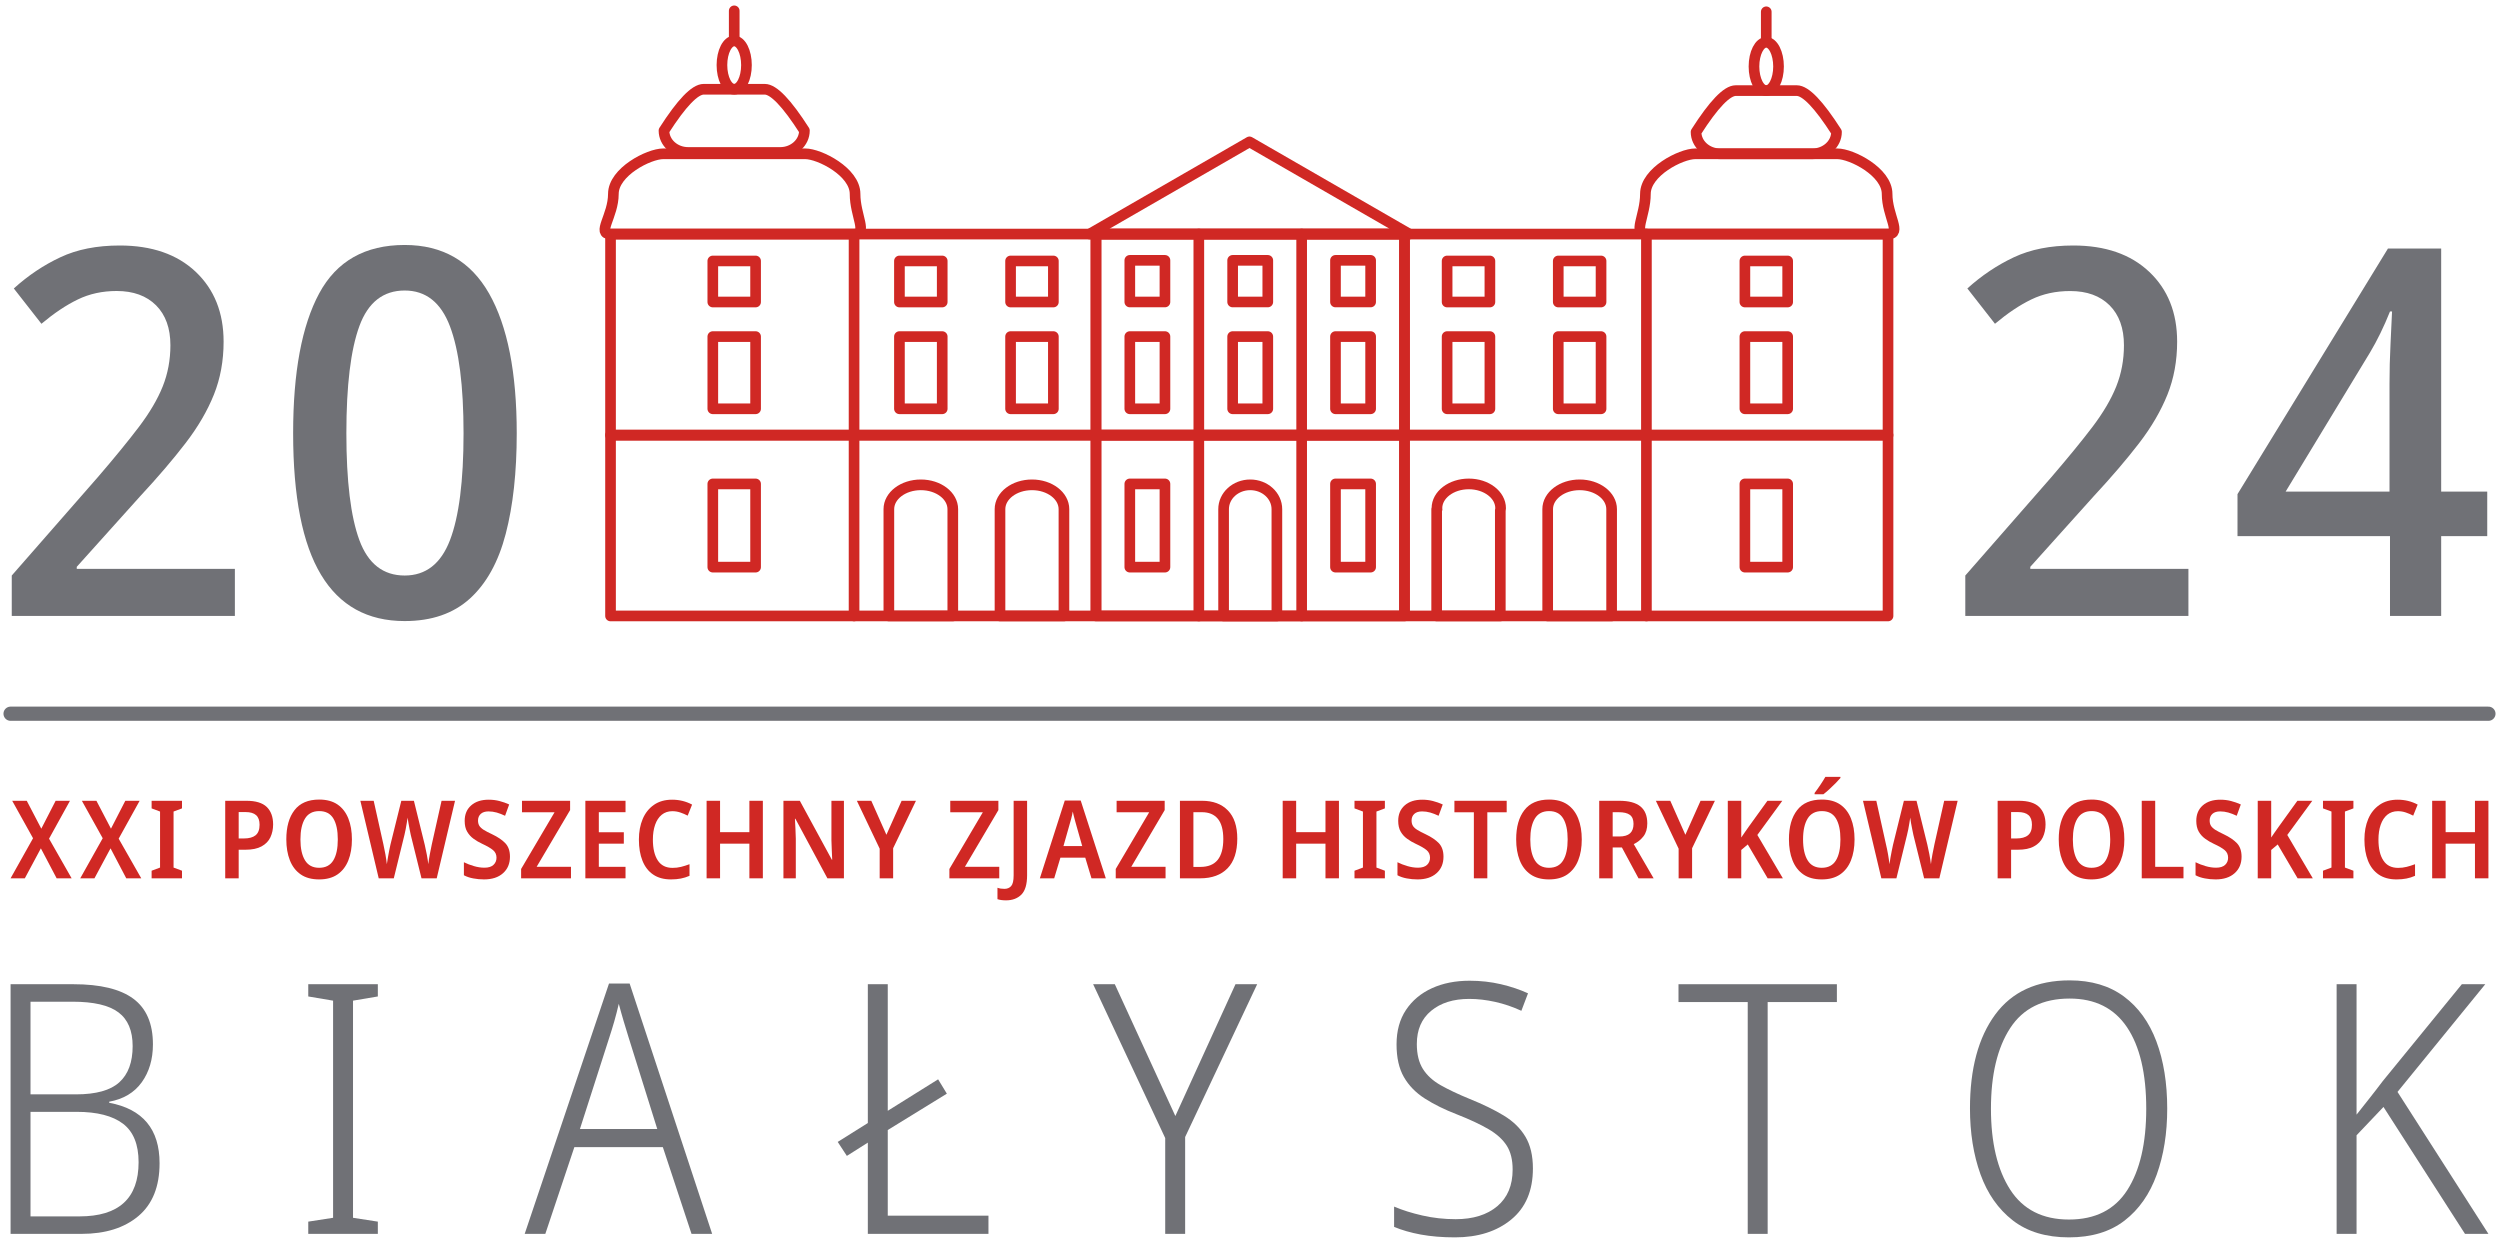 <!DOCTYPE svg PUBLIC "-//W3C//DTD SVG 1.1//EN" "http://www.w3.org/Graphics/SVG/1.1/DTD/svg11.dtd">
<svg xmlns="http://www.w3.org/2000/svg" viewBox="0 0 572 284" width="572" height="284">
	<style>
		tspan { white-space:pre }
		.shp0 { fill: none;stroke: #d02824;stroke-linecap:round;stroke-linejoin:round;stroke-width: 2.439 } 
		.shp1 { fill: none;stroke: #707176;stroke-linecap:round;stroke-linejoin:round;stroke-width: 3.252 } 
		.shp2 { fill: #707176 } 
		.shp3 { fill: #d02824 } 
	</style>
	<g >
		<path class="shp0" d="M431.98 99.56L431.98 53.55L321.35 53.55L321.35 99.56L431.98 99.56Z" />
		<path class="shp0" d="M139.69 53.55L139.69 99.56L250.76 99.56L250.76 53.55L139.69 53.55Z" />
		<path class="shp0" d="M250.76 140.93L250.76 99.56L139.69 99.56L139.69 140.93L431.98 140.93L431.98 99.56L321.35 99.56L321.35 140.93L250.76 140.93Z" />
		<path class="shp0" d="M250.76 99.56L250.76 99.56L321.35 99.56L321.35 99.56L250.76 99.56Z" />
		<path class="shp0" d="M322.47 53.55L285.88 32.46L249.3 53.55L249.3 53.55L322.47 53.55L322.47 53.55Z" />
		<path class="shp0" d="M321.35 53.55L250.76 53.55L250.76 99.56L321.35 99.56L321.35 53.55Z" />
		<path class="shp0" d="M250.76 140.93L321.35 140.93L321.35 99.56L250.76 99.56L250.76 140.93Z" />
		<path class="shp0" d="M409.02 129.76L399.23 129.76L399.23 110.72L409.02 110.72L409.02 129.76Z" />
		<path class="shp0" d="M172.88 129.76L163.09 129.76L163.09 110.72L172.88 110.72L172.88 129.76Z" />
		<g >
			<path class="shp0" d="M409.02 69.1L399.23 69.1L399.23 59.71L409.02 59.71L409.02 69.1Z" />
			<path class="shp0" d="M409.02 93.53L399.23 93.53L399.23 77.01L409.02 77.01L409.02 93.53Z" />
			<path class="shp0" d="M366.32 69.1L356.53 69.1L356.53 59.71L366.32 59.71L366.32 69.1Z" />
			<path class="shp0" d="M366.32 93.53L356.53 93.53L356.53 77.01L366.32 77.01L366.32 93.53Z" />
			<path class="shp0" d="M340.89 69.1L331.1 69.1L331.1 59.71L340.89 59.71L340.89 69.1Z" />
			<path class="shp0" d="M340.89 93.53L331.1 93.53L331.1 77.01L340.89 77.01L340.89 93.53Z" />
			<g >
				<path class="shp0" d="M241.01 69.1L231.22 69.1L231.22 59.71L241.01 59.71L241.01 69.1Z" />
				<path class="shp0" d="M241.01 93.53L231.22 93.53L231.22 77.01L241.01 77.01L241.01 93.53Z" />
				<path class="shp0" d="M215.58 69.1L205.79 69.1L205.79 59.71L215.58 59.71L215.58 69.1Z" />
				<path class="shp0" d="M215.58 93.53L205.79 93.53L205.79 77.01L215.58 77.01L215.58 93.53Z" />
			</g>
			<g >
				<path class="shp0" d="M172.88 69.1L163.09 69.1L163.09 59.71L172.88 59.71L172.88 69.1Z" />
				<path class="shp0" d="M172.88 93.53L163.09 93.53L163.09 77.01L172.88 77.01L172.88 93.53Z" />
			</g>
			<path class="shp0" d="M282.03 59.57L290.07 59.57L290.07 69.09L282.03 69.09L282.03 59.57Z" />
			<path class="shp0" d="M305.56 59.57L313.6 59.57L313.6 69.09L305.56 69.09L305.56 59.57Z" />
			<path class="shp0" d="M258.5 59.57L266.54 59.57L266.54 69.09L258.5 69.09L258.5 59.57Z" />
			<path class="shp0" d="M282.03 77.01L290.07 77.01L290.07 93.53L282.03 93.53L282.03 77.01Z" />
			<path class="shp0" d="M305.56 77.01L313.6 77.01L313.6 93.53L305.56 93.53L305.56 77.01Z" />
			<path class="shp0" d="M258.5 77.01L266.54 77.01L266.54 93.53L258.5 93.53L258.5 77.01Z" />
		</g>
		<path class="shp0" d="M305.56 110.72L313.6 110.72L313.6 129.76L305.56 129.76L305.56 110.72Z" />
		<path class="shp0" d="M258.5 110.72L266.54 110.72L266.54 129.76L258.5 129.76L258.5 110.72Z" />
		<path class="shp0" d="M376.7 53.55L376.7 140.93" />
		<path class="shp0" d="M195.41 53.87L195.41 140.93" />
		<path class="shp0" d="M297.82 53.55L297.82 140.93" />
		<path class="shp0" d="M274.29 53.55L274.29 140.93" />
		<path class="shp0" d="M250.76 53.55L321.35 53.55" />
		<path class="shp0" d="M184.24 35.19L151.74 35.19C148.47 35.19 140.34 39.32 140.34 44.37L140.34 44.37C140.34 49.42 136.43 53.55 139.69 53.55L195.41 53.55C198.67 53.55 195.64 49.42 195.64 44.37L195.64 44.37C195.64 39.32 187.5 35.19 184.24 35.19Z" />
		<path class="shp0" d="M174.97 20.42L161.01 20.42C158.99 20.42 155.96 23.57 151.92 29.88C151.92 32.63 154.4 34.88 157.43 34.88L178.54 34.88C181.57 34.88 184.05 32.63 184.05 29.88C180.01 23.57 176.99 20.42 174.97 20.42Z" />
		<path class="shp0" d="M170.79 14.89C170.79 11.84 169.54 9.37 167.99 9.37C166.44 9.37 165.18 11.84 165.18 14.89C165.18 17.94 166.44 20.42 167.99 20.42C169.54 20.42 170.79 17.94 170.79 14.89Z" />
		<path class="shp0" d="M167.99 2.48L167.99 9.15" />
		<path class="shp0" d="M420.37 35.19L387.87 35.19C384.61 35.19 376.47 39.32 376.47 44.37L376.47 44.37C376.47 49.42 373.43 53.55 376.7 53.55L431.98 53.55C435.24 53.55 431.77 49.42 431.77 44.37L431.77 44.37C431.77 39.32 423.63 35.19 420.37 35.19Z" />
		<path class="shp0" d="M411.1 20.73L397.14 20.73C395.12 20.73 392.09 23.89 388.06 30.2C388.06 32.94 390.54 35.19 393.57 35.19L414.68 35.19C417.71 35.19 420.19 32.94 420.19 30.2C416.15 23.89 413.12 20.73 411.1 20.73Z" />
		<path class="shp0" d="M406.93 15.21C406.93 12.16 405.67 9.68 404.12 9.68C402.57 9.68 401.31 12.16 401.31 15.21C401.31 18.26 402.57 20.73 404.12 20.73C405.67 20.73 406.93 18.26 406.93 15.21Z" />
		<path class="shp0" d="M404.12 2.7L404.12 9.37" />
		<path class="shp0" d="M218 116.5C218 113.42 214.73 110.93 210.69 110.93C206.64 110.93 203.37 113.42 203.37 116.5L203.37 140.93L218 140.93L218 116.5Z" />
		<path class="shp0" d="M236.12 110.93C232.07 110.93 228.8 113.42 228.8 116.5L228.8 140.93L243.43 140.93L243.43 116.5C243.43 113.42 240.16 110.93 236.12 110.93Z" />
		<path class="shp0" d="M286.05 110.93C282.69 110.93 279.96 113.42 279.96 116.5L279.96 140.93L292.15 140.93L292.15 116.5C292.15 113.42 289.42 110.93 286.05 110.93Z" />
		<path class="shp0" d="M343.34 116.29C343.34 113.21 340.08 110.72 336.06 110.72C332.03 110.72 328.77 113.21 328.77 116.29C328.77 116.36 328.8 116.43 328.8 116.5L328.71 116.5L328.71 140.93L343.27 140.93L343.27 116.78C343.29 116.62 343.34 116.46 343.34 116.29Z" />
		<path class="shp0" d="M361.42 110.93C357.38 110.93 354.11 113.42 354.11 116.5L354.11 140.93L368.74 140.93L368.74 116.5C368.74 113.42 365.46 110.93 361.42 110.93Z" />
		<path class="shp1" d="M2.42 163.3L569.35 163.3" />
		<g >
			<path fill-rule="evenodd" class="shp2" d="M2.42 225.19L16.82 225.19C22.96 225.19 27.52 226.3 30.51 228.51C33.49 230.72 34.99 234.2 34.99 238.95C34.99 242.36 34.13 245.26 32.43 247.63C30.72 250 28.24 251.48 24.98 252.07L24.98 252.31C32.67 253.75 36.51 258.36 36.51 266.15C36.51 271.48 34.89 275.51 31.67 278.23C28.44 280.95 24.1 282.31 18.66 282.31L2.42 282.31L2.42 225.19ZM6.98 250.39L17.38 250.39C21.97 250.39 25.28 249.47 27.3 247.63C29.33 245.79 30.35 243.03 30.35 239.35C30.35 235.83 29.27 233.25 27.1 231.63C24.94 230 21.44 229.19 16.58 229.19L6.98 229.19L6.98 250.39ZM6.98 254.39L6.98 278.31L18.18 278.31C27.2 278.31 31.71 274.18 31.71 265.91C31.71 261.86 30.52 258.92 28.15 257.11C25.77 255.3 22.24 254.39 17.54 254.39L6.98 254.39Z" />
			<path class="shp2" d="M86.45 282.31L70.53 282.31L70.53 279.51L76.21 278.63L76.21 228.95L70.53 227.99L70.53 225.19L86.45 225.19L86.45 227.99L80.77 228.95L80.77 278.63L86.45 279.51L86.45 282.31Z" />
			<path fill-rule="evenodd" class="shp2" d="M158.22 282.31L151.66 262.47L131.41 262.47L124.77 282.31L120.05 282.31L139.34 225.03L144.06 225.03L162.94 282.31L158.22 282.31ZM150.38 258.31L143.82 237.35C143.5 236.34 143.12 235.11 142.7 233.67C142.27 232.23 141.9 230.89 141.58 229.67C141.26 231.06 140.91 232.4 140.54 233.71C140.16 235.02 139.79 236.23 139.42 237.35L132.69 258.31L150.38 258.31Z" />
			<path class="shp2" d="M198.56 282.31L198.56 261.43L193.76 264.47L191.67 261.27L198.56 256.95L198.56 225.19L203.12 225.19L203.12 254.15L214.64 246.95L216.64 250.23L203.12 258.55L203.12 278.15L226.16 278.15L226.16 282.31L198.56 282.31Z" />
			<path class="shp2" d="M268.92 255.35L282.68 225.19L287.64 225.19L271.16 260.15L271.16 282.31L266.6 282.31L266.6 260.39L250.11 225.19L255.07 225.19L268.92 255.35Z" />
			<path class="shp2" d="M350.73 267.35C350.73 272.41 349.08 276.31 345.77 279.03C342.46 281.75 338.17 283.11 332.89 283.11C330.01 283.11 327.41 282.89 325.09 282.47C322.77 282.04 320.73 281.45 318.97 280.71L318.97 276.07C320.83 276.87 322.99 277.55 325.45 278.11C327.9 278.67 330.44 278.95 333.05 278.95C337.05 278.95 340.22 277.96 342.57 275.99C344.92 274.01 346.09 271.22 346.09 267.59C346.09 265.35 345.64 263.52 344.73 262.11C343.83 260.7 342.44 259.44 340.57 258.35C338.7 257.26 336.28 256.12 333.29 254.95C330.52 253.88 328.09 252.68 326.01 251.35C323.93 250.02 322.33 248.38 321.21 246.43C320.09 244.48 319.53 241.99 319.53 238.95C319.53 235.86 320.25 233.23 321.69 231.07C323.13 228.91 325.1 227.26 327.61 226.11C330.12 224.96 333 224.39 336.25 224.39C338.76 224.39 341.14 224.66 343.41 225.19C345.68 225.72 347.75 226.42 349.61 227.27L348.09 231.27C346.12 230.36 344.12 229.68 342.09 229.23C340.06 228.78 338.09 228.55 336.17 228.55C332.54 228.55 329.64 229.46 327.45 231.27C325.26 233.08 324.17 235.61 324.17 238.87C324.17 241.22 324.64 243.12 325.57 244.59C326.5 246.06 327.86 247.3 329.65 248.31C331.44 249.32 333.64 250.36 336.25 251.43C339.29 252.66 341.89 253.92 344.05 255.23C346.21 256.54 347.87 258.15 349.01 260.07C350.16 261.99 350.73 264.42 350.73 267.35Z" />
			<path class="shp2" d="M404.44 282.31L399.88 282.31L399.88 229.27L384.04 229.27L384.04 225.19L420.28 225.19L420.28 229.27L404.44 229.27L404.44 282.31Z" />
			<path fill-rule="evenodd" class="shp2" d="M495.86 253.67C495.86 259.27 495.06 264.29 493.46 268.75C491.86 273.2 489.41 276.71 486.1 279.27C482.79 281.83 478.55 283.11 473.38 283.11C468.15 283.11 463.87 281.82 460.53 279.23C457.2 276.64 454.73 273.12 453.13 268.67C451.53 264.22 450.73 259.19 450.73 253.59C450.73 244.52 452.65 237.38 456.49 232.15C460.33 226.92 466.01 224.31 473.54 224.31C478.5 224.31 482.63 225.54 485.94 227.99C489.25 230.44 491.73 233.87 493.38 238.27C495.03 242.67 495.86 247.8 495.86 253.67ZM455.53 253.67C455.53 261.45 457 267.63 459.93 272.19C462.87 276.75 467.35 279.03 473.38 279.03C479.4 279.03 483.86 276.78 486.74 272.27C489.62 267.76 491.06 261.56 491.06 253.67C491.06 245.61 489.59 239.4 486.66 235.03C483.72 230.66 479.35 228.47 473.54 228.47C467.4 228.47 462.87 230.72 459.93 235.23C457 239.74 455.53 245.88 455.53 253.67Z" />
			<path class="shp2" d="M569.35 282.31L563.99 282.31L545.34 253.27L539.18 259.75L539.18 282.31L534.62 282.31L534.62 225.19L539.18 225.19L539.18 255.03C539.98 254.01 540.89 252.87 541.9 251.59C542.92 250.31 544.01 248.9 545.18 247.35L563.27 225.19L568.63 225.19L548.55 249.83L569.35 282.31Z" />
		</g>
		<g >
			<path class="shp2" d="M53.74 140.93L2.69 140.93L2.69 131.68L22.36 109.2C26.19 104.75 29.33 100.91 31.79 97.67C34.24 94.43 36.06 91.35 37.23 88.42C38.4 85.49 38.99 82.35 38.99 78.99C38.99 75.09 37.89 72.05 35.71 69.86C33.52 67.68 30.52 66.58 26.69 66.58C23.42 66.58 20.45 67.23 17.8 68.52C15.14 69.8 12.37 71.66 9.48 74.08L3.16 66C6.44 63.03 9.99 60.65 13.82 58.86C17.64 57.06 22.17 56.17 27.4 56.17C34.73 56.17 40.53 58.18 44.78 62.19C49.03 66.22 51.16 71.54 51.16 78.18C51.16 82.55 50.42 86.59 48.94 90.29C47.45 94 45.29 97.71 42.44 101.41C39.59 105.12 36.14 109.16 32.08 113.53L17.56 129.69L17.56 130.16L53.74 130.16L53.74 140.93Z" />
			<path fill-rule="evenodd" class="shp2" d="M118.23 99.13C118.23 108.03 117.39 115.7 115.71 122.14C114.04 128.57 111.3 133.51 107.52 136.95C103.73 140.38 98.76 142.1 92.59 142.1C84.08 142.1 77.7 138.57 73.45 131.5C69.2 124.44 67.07 113.65 67.07 99.13C67.07 85.16 69.06 74.49 73.04 67.11C77.02 59.74 83.54 56.05 92.59 56.05C101.26 56.05 107.69 59.76 111.91 67.17C116.12 74.59 118.23 85.24 118.23 99.13ZM79.25 99.13C79.25 110.06 80.24 118.21 82.23 123.6C84.22 128.98 87.68 131.68 92.59 131.68C97.43 131.68 100.88 128.98 102.95 123.6C105.02 118.21 106.06 110.06 106.06 99.13C106.06 88.28 105.02 80.13 102.95 74.66C100.88 69.2 97.43 66.47 92.59 66.47C87.68 66.47 84.22 69.18 82.23 74.6C80.24 80.03 79.25 88.2 79.25 99.13Z" />
		</g>
		<g >
			<path class="shp2" d="M500.71 140.93L449.66 140.93L449.66 131.68L469.33 109.2C473.15 104.75 476.3 100.91 478.76 97.67C481.21 94.43 483.03 91.35 484.2 88.42C485.37 85.49 485.96 82.35 485.96 79C485.96 75.09 484.86 72.05 482.68 69.86C480.49 67.68 477.49 66.59 473.66 66.59C470.38 66.59 467.42 67.23 464.76 68.52C462.11 69.8 459.34 71.66 456.45 74.08L450.13 66C453.41 63.03 456.96 60.66 460.78 58.86C464.61 57.06 469.13 56.17 474.37 56.17C481.7 56.17 487.5 58.18 491.75 62.2C496 66.22 498.13 71.54 498.13 78.18C498.13 82.55 497.39 86.59 495.91 90.29C494.42 94 492.26 97.71 489.41 101.42C486.56 105.12 483.11 109.16 479.05 113.53L464.53 129.69L464.53 130.16L500.71 130.16L500.71 140.93Z" />
			<path fill-rule="evenodd" class="shp2" d="M569.08 122.66L558.54 122.66L558.54 140.93L546.83 140.93L546.83 122.66L511.94 122.66L511.94 113.06L546.36 56.87L558.54 56.87L558.54 112.48L569.08 112.48L569.08 122.66ZM546.72 112.48L546.72 87.78C546.72 84.81 546.79 81.79 546.95 78.7C547.1 75.62 547.22 73.14 547.3 71.27L546.83 71.27C545.43 74.78 543.9 77.9 542.27 80.63L522.95 112.48L546.72 112.48Z" />
		</g>
		<g >
			<path class="shp3" d="M16.39 200.96L12.96 200.96L9.35 194.1L5.68 200.96L2.42 200.96L7.56 191.79L2.79 183.22L6.12 183.22L9.45 189.6L12.73 183.22L16.01 183.22L11.22 191.89L16.39 200.96Z" />
			<path class="shp3" d="M32.32 200.96L28.89 200.96L25.29 194.1L21.61 200.96L18.36 200.96L23.5 191.79L18.73 183.22L22.06 183.22L25.39 189.6L28.67 183.22L31.95 183.22L27.15 191.89L32.32 200.96Z" />
			<path class="shp3" d="M41.64 200.96L34.69 200.96L34.69 199.22L36.62 198.5L36.62 185.68L34.69 184.96L34.69 183.22L41.64 183.22L41.64 184.96L39.71 185.68L39.71 198.5L41.64 199.22L41.64 200.96Z" />
			<path fill-rule="evenodd" class="shp3" d="M56.38 183.22C58.5 183.22 60.05 183.69 61.03 184.63C62 185.58 62.49 186.91 62.49 188.64C62.49 189.71 62.28 190.69 61.87 191.57C61.46 192.45 60.78 193.14 59.85 193.65C58.91 194.17 57.67 194.42 56.13 194.42L54.61 194.42L54.61 200.96L51.53 200.96L51.53 183.22L56.38 183.22ZM56.18 185.8L54.61 185.8L54.61 191.84L55.81 191.84C56.98 191.84 57.87 191.6 58.48 191.11C59.08 190.62 59.39 189.82 59.39 188.71C59.39 187.72 59.13 186.98 58.6 186.51C58.08 186.04 57.27 185.8 56.18 185.8Z" />
			<path fill-rule="evenodd" class="shp3" d="M80.52 192.06C80.52 193.89 80.25 195.49 79.7 196.86C79.15 198.24 78.33 199.3 77.22 200.07C76.11 200.83 74.71 201.21 73.02 201.21C71.29 201.21 69.88 200.82 68.78 200.05C67.68 199.28 66.86 198.21 66.32 196.83C65.78 195.46 65.51 193.86 65.51 192.04C65.51 189.21 66.13 186.98 67.38 185.37C68.62 183.75 70.51 182.94 73.04 182.94C74.73 182.94 76.13 183.32 77.23 184.07C78.33 184.83 79.15 185.89 79.7 187.27C80.25 188.64 80.52 190.24 80.52 192.06ZM68.74 192.06C68.74 194.12 69.09 195.71 69.79 196.85C70.48 197.98 71.56 198.55 73.02 198.55C74.49 198.55 75.57 197.99 76.26 196.86C76.95 195.73 77.29 194.13 77.29 192.06C77.29 189.99 76.95 188.4 76.27 187.27C75.59 186.14 74.52 185.58 73.04 185.58C71.57 185.58 70.48 186.15 69.79 187.28C69.09 188.42 68.74 190.01 68.74 192.06Z" />
			<path class="shp3" d="M104.11 183.22L99.92 200.96L96.44 200.96L93.98 191.02C93.91 190.69 93.83 190.28 93.73 189.8C93.63 189.32 93.54 188.83 93.46 188.34C93.37 187.84 93.31 187.42 93.26 187.07C93.22 187.37 93.16 187.76 93.08 188.24C93 188.72 92.91 189.21 92.82 189.72C92.73 190.22 92.63 190.66 92.54 191.02L90.1 200.96L86.65 200.96L82.45 183.22L85.5 183.22L87.72 193.18C87.88 193.88 88.04 194.65 88.19 195.51C88.34 196.36 88.44 197.1 88.51 197.73C88.58 197.27 88.65 196.76 88.75 196.23C88.84 195.69 88.94 195.16 89.04 194.64C89.15 194.11 89.25 193.65 89.33 193.26L91.82 183.22L94.7 183.22L97.18 193.28C97.33 193.88 97.48 194.6 97.64 195.46C97.8 196.31 97.92 197.07 98 197.73C98.07 197.07 98.18 196.31 98.34 195.47C98.5 194.62 98.65 193.86 98.8 193.18L101.03 183.22L104.11 183.22Z" />
			<path class="shp3" d="M116.68 196.01C116.68 197.59 116.15 198.85 115.09 199.79C114.03 200.74 112.58 201.21 110.74 201.21C109.88 201.21 109.06 201.13 108.28 200.98C107.5 200.84 106.79 200.6 106.14 200.26L106.14 197.28C106.84 197.63 107.6 197.92 108.42 198.16C109.24 198.4 110.04 198.53 110.84 198.53C111.77 198.53 112.46 198.31 112.91 197.88C113.37 197.45 113.6 196.9 113.6 196.24C113.6 195.53 113.34 194.95 112.81 194.51C112.29 194.07 111.46 193.59 110.32 193.06C109.6 192.73 108.95 192.34 108.34 191.9C107.74 191.46 107.25 190.92 106.88 190.27C106.5 189.63 106.32 188.81 106.32 187.81C106.32 186.32 106.81 185.14 107.81 184.27C108.8 183.4 110.14 182.97 111.81 182.97C112.67 182.97 113.49 183.07 114.26 183.27C115.03 183.47 115.78 183.73 116.5 184.06L115.56 186.65C114.9 186.33 114.26 186.09 113.65 185.91C113.03 185.74 112.41 185.65 111.78 185.65C111 185.65 110.41 185.84 109.99 186.22C109.58 186.61 109.37 187.11 109.37 187.74C109.37 188.22 109.48 188.63 109.68 188.96C109.89 189.29 110.23 189.6 110.7 189.89C111.17 190.18 111.8 190.51 112.58 190.87C113.9 191.5 114.92 192.19 115.62 192.93C116.33 193.68 116.68 194.71 116.68 196.01Z" />
			<path class="shp3" d="M130.64 200.96L119.23 200.96L119.23 198.82L126.88 185.85L119.43 185.85L119.43 183.22L130.44 183.22L130.44 185.35L122.78 198.33L130.64 198.33L130.64 200.96Z" />
			<path class="shp3" d="M143.12 200.96L133.93 200.96L133.93 183.22L143.12 183.22L143.12 185.83L137.01 185.83L137.01 190.42L142.73 190.42L142.73 193.03L137.01 193.03L137.01 198.33L143.12 198.33L143.12 200.96Z" />
			<path class="shp3" d="M153.83 185.6C152.87 185.6 152.06 185.88 151.4 186.42C150.73 186.97 150.23 187.73 149.89 188.71C149.55 189.69 149.38 190.82 149.38 192.11C149.38 194.15 149.76 195.74 150.5 196.87C151.25 198.01 152.37 198.57 153.88 198.57C154.54 198.57 155.19 198.5 155.82 198.34C156.45 198.18 157.1 197.98 157.76 197.73L157.76 200.39C157.11 200.67 156.45 200.88 155.78 201.01C155.11 201.14 154.36 201.21 153.53 201.21C151.89 201.21 150.53 200.84 149.45 200.1C148.36 199.37 147.55 198.31 147 196.95C146.45 195.58 146.18 193.96 146.18 192.09C146.18 190.32 146.47 188.75 147.05 187.38C147.63 186.01 148.49 184.94 149.62 184.15C150.76 183.36 152.14 182.97 153.78 182.97C155.42 182.97 156.95 183.34 158.35 184.09L157.34 186.62C156.81 186.34 156.25 186.1 155.66 185.9C155.07 185.7 154.46 185.6 153.83 185.6Z" />
			<path class="shp3" d="M174.54 200.96L171.46 200.96L171.46 193.03L164.75 193.03L164.75 200.96L161.67 200.96L161.67 183.22L164.75 183.22L164.75 190.4L171.46 190.4L171.46 183.22L174.54 183.22L174.54 200.96Z" />
			<path class="shp3" d="M193.09 200.96L189.31 200.96L181.98 187.32L181.88 187.32C181.92 188.1 181.95 188.87 182 189.65C182.04 190.43 182.07 191.19 182.08 191.91L182.08 200.96L179.25 200.96L179.25 183.22L183 183.22L190.33 196.71L190.41 196.71C190.37 196 190.34 195.25 190.31 194.46C190.27 193.68 190.25 192.93 190.23 192.24L190.23 183.22L193.09 183.22L193.09 200.96Z" />
			<path class="shp3" d="M202.81 191L206.29 183.22L209.57 183.22L204.35 194.08L204.35 200.96L201.27 200.96L201.27 194.18L196.05 183.22L199.35 183.22L202.81 191Z" />
			<path class="shp3" d="M228.63 200.96L217.22 200.96L217.22 198.82L224.87 185.85L217.42 185.85L217.42 183.22L228.43 183.22L228.43 185.35L220.77 198.33L228.63 198.33L228.63 200.96Z" />
			<path class="shp3" d="M230.18 206C229.39 206 228.73 205.91 228.22 205.73L228.22 203.12C228.45 203.2 228.7 203.27 228.96 203.31C229.23 203.35 229.52 203.37 229.83 203.37C230.46 203.37 230.97 203.16 231.35 202.74C231.73 202.31 231.92 201.5 231.92 200.29L231.92 183.22L235 183.22L235 200.26C235 202.33 234.56 203.81 233.69 204.69C232.81 205.56 231.64 206 230.18 206Z" />
			<path fill-rule="evenodd" class="shp3" d="M249.73 200.96L248.31 196.24L242.62 196.24L241.2 200.96L237.92 200.96L243.62 183.17L247.27 183.17L253.01 200.96L249.73 200.96ZM247.61 193.58L246.25 188.78C246.17 188.52 246.07 188.2 245.98 187.81C245.88 187.43 245.78 187.05 245.68 186.67C245.58 186.29 245.5 185.96 245.45 185.68C245.37 186.16 245.25 186.7 245.09 187.32C244.93 187.93 244.8 188.42 244.68 188.78L243.32 193.58L247.61 193.58Z" />
			<path class="shp3" d="M266.68 200.96L255.28 200.96L255.28 198.82L262.93 185.85L255.48 185.85L255.48 183.22L266.48 183.22L266.48 185.35L258.83 198.33L266.68 198.33L266.68 200.96Z" />
			<path fill-rule="evenodd" class="shp3" d="M283.09 191.87C283.09 194.86 282.35 197.13 280.87 198.66C279.39 200.19 277.29 200.96 274.6 200.96L269.97 200.96L269.97 183.22L275.02 183.22C277.54 183.22 279.51 183.95 280.94 185.43C282.38 186.9 283.09 189.05 283.09 191.87ZM279.89 191.99C279.89 189.89 279.47 188.33 278.63 187.33C277.8 186.33 276.58 185.83 274.99 185.83L273.05 185.83L273.05 198.35L274.64 198.35C276.42 198.35 277.73 197.82 278.6 196.75C279.46 195.68 279.89 194.09 279.89 191.99Z" />
			<path class="shp3" d="M306.35 200.96L303.27 200.96L303.27 193.03L296.56 193.03L296.56 200.96L293.48 200.96L293.48 183.22L296.56 183.22L296.56 190.4L303.27 190.4L303.27 183.22L306.35 183.22L306.35 200.96Z" />
			<path class="shp3" d="M316.86 200.96L309.91 200.96L309.91 199.22L311.84 198.5L311.84 185.68L309.91 184.96L309.91 183.22L316.86 183.22L316.86 184.96L314.93 185.68L314.93 198.5L316.86 199.22L316.86 200.96Z" />
			<path class="shp3" d="M330.27 196.01C330.27 197.59 329.74 198.85 328.68 199.79C327.62 200.74 326.17 201.21 324.33 201.21C323.47 201.21 322.65 201.13 321.87 200.98C321.09 200.84 320.38 200.6 319.74 200.26L319.74 197.28C320.43 197.63 321.19 197.92 322.01 198.16C322.83 198.4 323.64 198.53 324.43 198.53C325.36 198.53 326.05 198.31 326.51 197.88C326.96 197.45 327.19 196.9 327.19 196.24C327.19 195.53 326.93 194.95 326.41 194.51C325.89 194.07 325.05 193.59 323.91 193.06C323.2 192.73 322.54 192.34 321.94 191.9C321.33 191.46 320.84 190.92 320.47 190.27C320.1 189.63 319.91 188.81 319.91 187.81C319.91 186.32 320.41 185.14 321.4 184.27C322.39 183.4 323.73 182.97 325.4 182.97C326.26 182.97 327.08 183.07 327.85 183.27C328.62 183.47 329.37 183.73 330.1 184.06L329.15 186.65C328.49 186.33 327.85 186.09 327.24 185.91C326.63 185.74 326.01 185.65 325.38 185.65C324.6 185.65 324 185.84 323.59 186.22C323.17 186.61 322.97 187.11 322.97 187.74C322.97 188.22 323.07 188.63 323.28 188.96C323.48 189.29 323.82 189.6 324.3 189.89C324.77 190.18 325.39 190.51 326.17 190.87C327.5 191.5 328.51 192.19 329.22 192.93C329.92 193.68 330.27 194.71 330.27 196.01Z" />
			<path class="shp3" d="M340.3 200.96L337.22 200.96L337.22 185.85L332.77 185.85L332.77 183.22L344.73 183.22L344.73 185.85L340.3 185.85L340.3 200.96Z" />
			<path fill-rule="evenodd" class="shp3" d="M361.91 192.06C361.91 193.89 361.64 195.49 361.09 196.86C360.54 198.24 359.71 199.3 358.61 200.07C357.5 200.83 356.1 201.21 354.41 201.21C352.68 201.21 351.27 200.82 350.17 200.05C349.07 199.28 348.25 198.21 347.71 196.83C347.17 195.46 346.9 193.86 346.9 192.04C346.9 189.21 347.52 186.98 348.77 185.37C350.01 183.75 351.9 182.94 354.43 182.94C356.12 182.94 357.52 183.32 358.62 184.07C359.72 184.83 360.54 185.89 361.09 187.27C361.64 188.64 361.91 190.24 361.91 192.06ZM350.13 192.06C350.13 194.12 350.48 195.71 351.18 196.85C351.87 197.98 352.95 198.55 354.41 198.55C355.88 198.55 356.96 197.99 357.65 196.86C358.34 195.73 358.68 194.13 358.68 192.06C358.68 189.99 358.34 188.4 357.66 187.27C356.98 186.14 355.91 185.58 354.43 185.58C352.96 185.58 351.87 186.15 351.18 187.28C350.48 188.42 350.13 190.01 350.13 192.06Z" />
			<path fill-rule="evenodd" class="shp3" d="M370.49 183.22C372.66 183.22 374.27 183.65 375.33 184.51C376.38 185.37 376.9 186.66 376.9 188.39C376.9 189.61 376.61 190.61 376.01 191.37C375.41 192.13 374.68 192.72 373.8 193.13L378.35 200.96L374.89 200.96L371.09 193.9L368.98 193.9L368.98 200.96L365.9 200.96L365.9 183.22L370.49 183.22ZM370.34 185.83L368.98 185.83L368.98 191.39L370.47 191.39C371.6 191.39 372.42 191.15 372.95 190.67C373.48 190.19 373.75 189.47 373.75 188.51C373.75 187.55 373.47 186.86 372.92 186.45C372.36 186.03 371.5 185.83 370.34 185.83Z" />
			<path class="shp3" d="M385.61 191L389.09 183.22L392.37 183.22L387.15 194.08L387.15 200.96L384.07 200.96L384.07 194.18L378.86 183.22L382.16 183.22L385.61 191Z" />
			<path class="shp3" d="M407.92 200.96L404.44 200.96L399.89 193.21L398.4 194.47L398.4 200.96L395.32 200.96L395.32 183.22L398.4 183.22L398.4 191.62C398.65 191.25 398.92 190.86 399.22 190.42C399.52 189.99 399.83 189.55 400.16 189.08L404.39 183.22L407.79 183.22L402.08 191.04L407.92 200.96Z" />
			<path fill-rule="evenodd" class="shp3" d="M424.32 192.06C424.32 193.89 424.05 195.49 423.5 196.86C422.95 198.24 422.13 199.3 421.02 200.07C419.91 200.83 418.51 201.21 416.82 201.21C415.09 201.21 413.68 200.82 412.58 200.05C411.48 199.28 410.66 198.21 410.12 196.83C409.58 195.46 409.31 193.86 409.31 192.04C409.31 189.21 409.93 186.98 411.18 185.37C412.42 183.75 414.31 182.94 416.84 182.94C418.53 182.94 419.93 183.32 421.03 184.07C422.13 184.83 422.95 185.89 423.5 187.27C424.05 188.64 424.32 190.24 424.32 192.06ZM412.54 192.06C412.54 194.12 412.89 195.71 413.59 196.85C414.28 197.98 415.36 198.55 416.82 198.55C418.29 198.55 419.37 197.99 420.06 196.86C420.75 195.73 421.09 194.13 421.09 192.06C421.09 189.99 420.75 188.4 420.07 187.27C419.39 186.14 418.32 185.58 416.84 185.58C415.37 185.58 414.28 186.15 413.59 187.28C412.89 188.42 412.54 190.01 412.54 192.06ZM421.09 177.75L421.09 178C420.83 178.31 420.47 178.7 420.01 179.17C419.55 179.63 419.07 180.1 418.56 180.57C418.04 181.04 417.59 181.43 417.19 181.73L415.18 181.73L415.18 181.43C415.59 180.9 416.02 180.29 416.48 179.61C416.94 178.94 417.32 178.31 417.64 177.75L421.09 177.75Z" />
			<path class="shp3" d="M447.91 183.22L443.72 200.96L440.24 200.96L437.78 191.02C437.71 190.69 437.63 190.28 437.53 189.8C437.43 189.32 437.34 188.83 437.25 188.34C437.17 187.84 437.11 187.42 437.06 187.07C437.02 187.37 436.96 187.76 436.88 188.24C436.8 188.72 436.71 189.21 436.62 189.72C436.53 190.22 436.43 190.66 436.33 191.02L433.9 200.96L430.45 200.96L426.25 183.22L429.3 183.22L431.51 193.18C431.68 193.88 431.84 194.65 431.99 195.51C432.14 196.36 432.24 197.1 432.31 197.73C432.38 197.27 432.45 196.76 432.54 196.23C432.64 195.69 432.74 195.16 432.84 194.64C432.95 194.11 433.05 193.65 433.13 193.26L435.61 183.22L438.5 183.22L440.98 193.28C441.13 193.88 441.28 194.6 441.44 195.46C441.6 196.31 441.72 197.07 441.8 197.73C441.87 197.07 441.98 196.31 442.14 195.47C442.29 194.62 442.45 193.86 442.6 193.18L444.83 183.22L447.91 183.22Z" />
			<path fill-rule="evenodd" class="shp3" d="M461.9 183.22C464.02 183.22 465.57 183.69 466.55 184.63C467.53 185.58 468.02 186.91 468.02 188.64C468.02 189.71 467.81 190.69 467.4 191.57C466.98 192.45 466.31 193.14 465.37 193.65C464.44 194.17 463.2 194.42 461.66 194.42L460.14 194.42L460.14 200.96L457.06 200.96L457.06 183.22L461.9 183.22ZM461.71 185.8L460.14 185.8L460.14 191.84L461.33 191.84C462.51 191.84 463.4 191.6 464 191.11C464.61 190.62 464.91 189.82 464.91 188.71C464.91 187.72 464.65 186.98 464.13 186.51C463.61 186.04 462.8 185.8 461.71 185.8Z" />
			<path fill-rule="evenodd" class="shp3" d="M486.05 192.06C486.05 193.89 485.78 195.49 485.23 196.86C484.68 198.24 483.85 199.3 482.74 200.07C481.63 200.83 480.23 201.21 478.54 201.21C476.82 201.21 475.41 200.82 474.31 200.05C473.2 199.28 472.39 198.21 471.85 196.83C471.31 195.46 471.04 193.86 471.04 192.04C471.04 189.21 471.66 186.98 472.9 185.37C474.15 183.75 476.03 182.94 478.57 182.94C480.26 182.94 481.65 183.32 482.75 184.07C483.86 184.83 484.68 185.89 485.23 187.27C485.78 188.64 486.05 190.24 486.05 192.06ZM474.27 192.06C474.27 194.12 474.62 195.71 475.31 196.85C476.01 197.98 477.09 198.55 478.54 198.55C480.02 198.55 481.1 197.99 481.79 196.86C482.47 195.73 482.82 194.13 482.82 192.06C482.82 189.99 482.48 188.4 481.8 187.27C481.12 186.14 480.04 185.58 478.57 185.58C477.09 185.58 476.01 186.15 475.31 187.28C474.62 188.42 474.27 190.01 474.27 192.06Z" />
			<path class="shp3" d="M490.03 200.96L490.03 183.22L493.11 183.22L493.11 198.33L499.58 198.33L499.58 200.96L490.03 200.96Z" />
			<path class="shp3" d="M512.87 196.01C512.87 197.59 512.34 198.85 511.28 199.79C510.22 200.74 508.77 201.21 506.94 201.21C506.07 201.21 505.25 201.13 504.48 200.98C503.7 200.84 502.98 200.6 502.34 200.26L502.34 197.28C503.03 197.63 503.79 197.92 504.61 198.16C505.43 198.4 506.24 198.53 507.03 198.53C507.96 198.53 508.65 198.31 509.11 197.88C509.57 197.45 509.79 196.9 509.79 196.24C509.79 195.53 509.53 194.95 509.01 194.51C508.49 194.07 507.66 193.59 506.51 193.06C505.8 192.73 505.14 192.34 504.54 191.9C503.93 191.46 503.44 190.92 503.07 190.27C502.7 189.63 502.51 188.81 502.51 187.81C502.51 186.32 503.01 185.14 504 184.27C505 183.4 506.33 182.97 508 182.97C508.87 182.97 509.68 183.07 510.45 183.27C511.22 183.47 511.97 183.73 512.7 184.06L511.76 186.65C511.09 186.33 510.46 186.09 509.84 185.91C509.23 185.74 508.61 185.65 507.98 185.65C507.2 185.65 506.6 185.84 506.19 186.22C505.78 186.61 505.57 187.11 505.57 187.74C505.57 188.22 505.67 188.63 505.88 188.96C506.09 189.29 506.43 189.6 506.9 189.89C507.37 190.18 508 190.51 508.77 190.87C510.1 191.5 511.11 192.19 511.82 192.93C512.52 193.68 512.87 194.71 512.87 196.01Z" />
			<path class="shp3" d="M529.17 200.96L525.69 200.96L521.14 193.21L519.65 194.47L519.65 200.96L516.57 200.96L516.57 183.22L519.65 183.22L519.65 191.62C519.9 191.25 520.18 190.86 520.47 190.42C520.77 189.99 521.09 189.55 521.42 189.08L525.64 183.22L529.05 183.22L523.33 191.04L529.17 200.96Z" />
			<path class="shp3" d="M538.46 200.96L531.5 200.96L531.5 199.22L533.44 198.5L533.44 185.68L531.5 184.96L531.5 183.22L538.46 183.22L538.46 184.96L536.52 185.68L536.52 198.5L538.46 199.22L538.46 200.96Z" />
			<path class="shp3" d="M548.64 185.6C547.68 185.6 546.87 185.88 546.2 186.42C545.54 186.97 545.04 187.73 544.7 188.71C544.36 189.69 544.19 190.82 544.19 192.11C544.19 194.15 544.56 195.74 545.31 196.87C546.05 198.01 547.18 198.57 548.69 198.57C549.35 198.57 550 198.5 550.63 198.34C551.26 198.18 551.9 197.98 552.56 197.73L552.56 200.39C551.92 200.67 551.26 200.88 550.59 201.01C549.92 201.14 549.17 201.21 548.34 201.21C546.7 201.21 545.34 200.84 544.25 200.1C543.17 199.37 542.35 198.31 541.8 196.95C541.26 195.58 540.98 193.96 540.98 192.09C540.98 190.32 541.27 188.75 541.85 187.38C542.43 186.01 543.29 184.94 544.43 184.15C545.56 183.36 546.95 182.97 548.59 182.97C550.23 182.97 551.75 183.34 553.16 184.09L552.14 186.62C551.61 186.34 551.05 186.1 550.46 185.9C549.88 185.7 549.27 185.6 548.64 185.6Z" />
			<path class="shp3" d="M569.35 200.96L566.27 200.96L566.27 193.03L559.56 193.03L559.56 200.96L556.48 200.96L556.48 183.22L559.56 183.22L559.56 190.4L566.27 190.4L566.27 183.22L569.35 183.22L569.35 200.96Z" />
		</g>
	</g>
</svg>